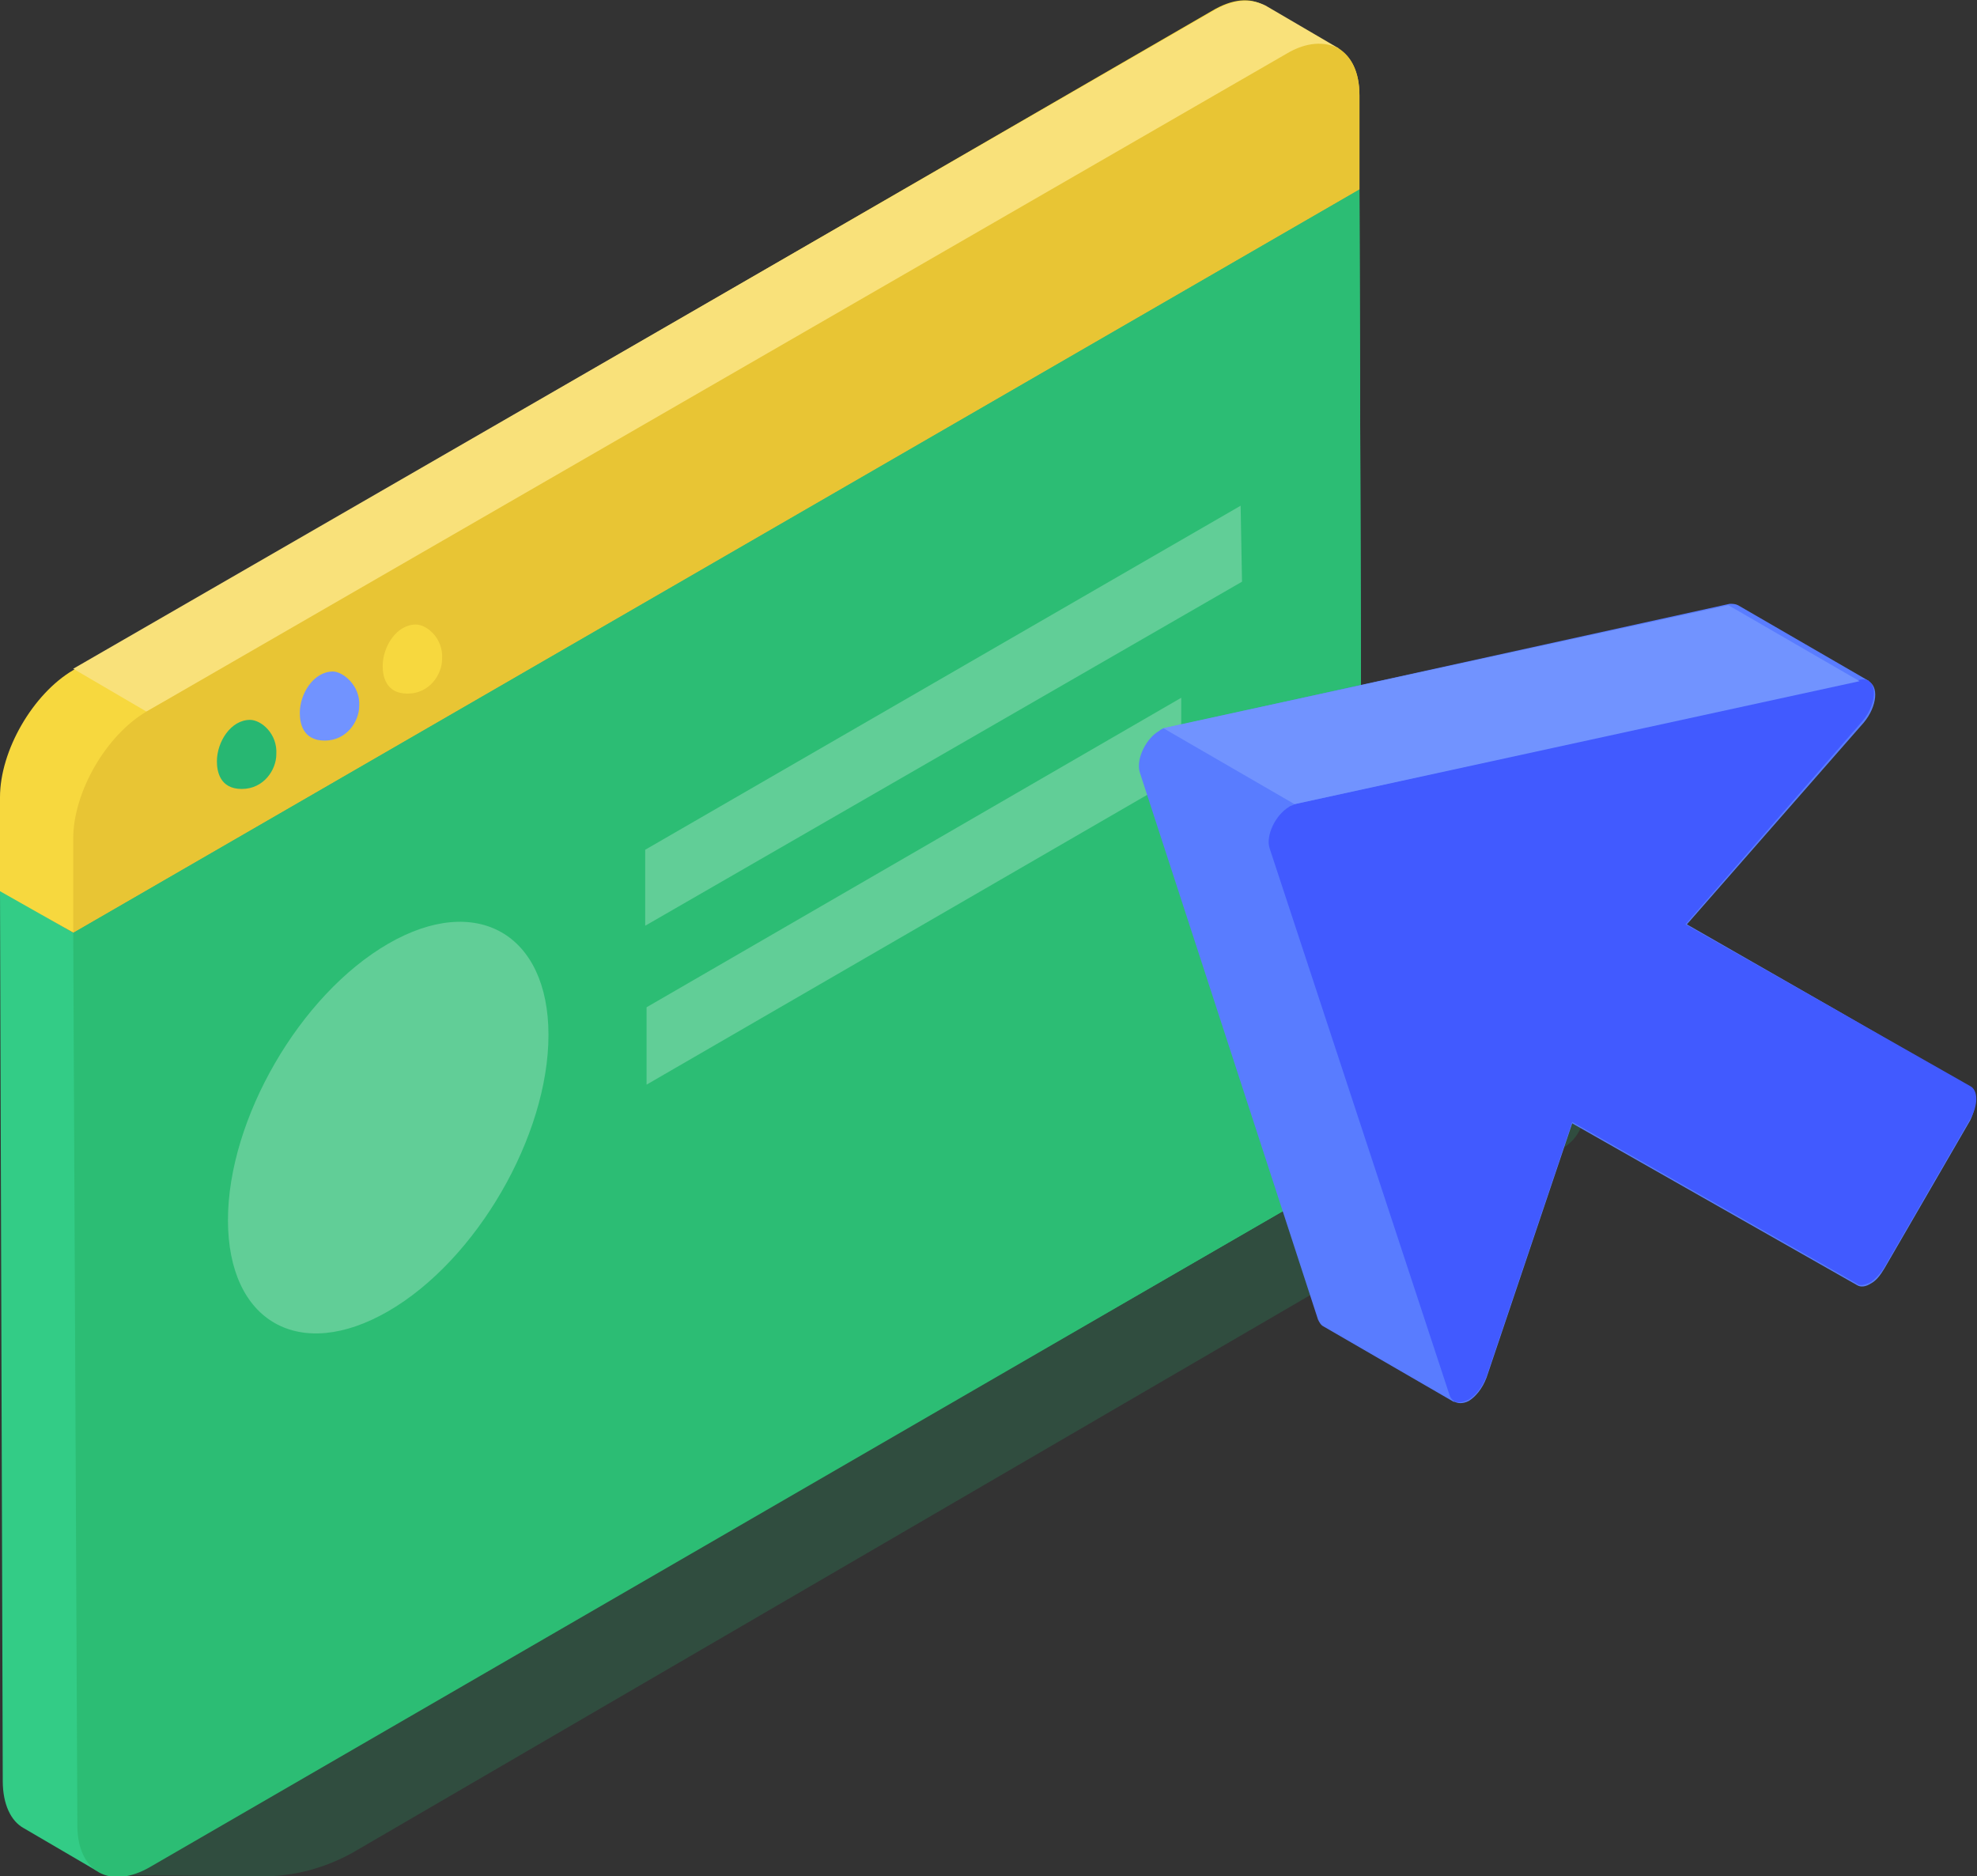 <?xml version="1.0" encoding="utf-8"?>
<!-- Generator: Adobe Illustrator 24.3.0, SVG Export Plug-In . SVG Version: 6.00 Build 0)  -->
<svg version="1.1" id="Layer_1" xmlns="http://www.w3.org/2000/svg" xmlns:xlink="http://www.w3.org/1999/xlink" x="0px" y="0px"
	 viewBox="0 0 143.1 135.8" style="enable-background:new 0 0 143.1 135.8;" xml:space="preserve">
<rect x="0" y="0" width="143.1" height="135.8" fill="#333333" stroke="none"/>
<style type="text/css">
	.st0{opacity:0.2;fill:#27B772;enable-background:new    ;}
	.st1{fill:#33CC86;}
	.st2{fill:#F7D83E;}
	.st3{fill:#2CBD74;}
	.st4{fill:#F9E17A;}
	.st5{fill:#E8C534;}
	.st6{opacity:0.25;}
	.st7{enable-background:new    ;}
	.st8{fill:#FFFFFF;}
	.st9{fill:#27B772;}
	.st10{fill:#7193FF;}
	.st11{fill:#597CFF;}
	.st12{fill:#415AFF;}
</style>
<g>
	<path class="st0" d="M2.8,130.8l96-55c3.4-2,7.7-2,11.1,0l3.2,1.8c2.1,1.2,2.1,4.3,0,5.5l-87.6,51c-2,1.1-4.2,1.7-6.5,1.7
		l-10.5-0.1L2.8,130.8z"/>
	<g>
		<g>
			<path class="st1" d="M0,64.4l0.2,64.5c0,1.7,0.6,2.9,1.5,3.4l5.3,3.1c-0.1-0.1-0.2-0.2-0.4-0.3c1,0.8,2.5,0.9,4.2-0.1l82.5-47.6
				c2.9-1.7,5.3-5.8,5.3-9.2l-0.2-64.5L5.3,67.5L0,64.4z"/>
			<path class="st2" d="M5.3,67.5l93.1-53.8V6.9c0-1.7-0.6-2.9-1.6-3.4l0,0l0,0l0,0l-5.3-3.1c-1-0.6-2.3-0.5-3.8,0.4L5.3,48.5
				C2.4,50.2,0,54.3,0,57.7v6.8L5.3,67.5L5.3,67.5z"/>
			<g>
				<path class="st3" d="M5.3,67.5l93.1-53.8l0.2,64.5c0,3.4-2.4,7.5-5.3,9.2l-82.4,47.7c-2.9,1.7-5.3,0.4-5.3-3L5.3,67.5z"/>
			</g>
			<path class="st4" d="M10.6,51.5l-5.3-3.1L87.8,0.8c1.5-0.9,2.8-0.9,3.8-0.4l5.3,3.1"/>
			<g>
				<path class="st5" d="M93.1,3.9C94.6,3,95.9,3,96.9,3.5c0.9,0.6,1.5,1.7,1.5,3.4v6.8L5.3,67.5v-6.8c0-3.4,2.4-7.5,5.3-9.2
					L93.1,3.9z"/>
			</g>
		</g>
		<g class="st6">
			<g class="st7">
				<g>
					<path class="st8" d="M28.1,68.3C21.7,72,16.5,81,16.5,88.3c0,7.4,5.2,10.3,11.6,6.6c6.4-3.7,11.6-12.7,11.6-20
						S34.5,64.6,28.1,68.3"/>
					<polyline class="st8" points="89.8,36.6 46.7,61.5 46.7,67 89.9,42.1 89.8,36.6 					"/>
					<polyline class="st8" points="85.5,50.5 46.8,72.9 46.8,78.5 85.5,56.1 85.5,50.5 					"/>
				</g>
			</g>
		</g>
	</g>
	<path class="st9" d="M18.1,52.1c-1.4,0-2.4,1.6-2.4,3c0,0.7,0.2,2,1.8,2s2.5-1.4,2.5-2.5C20.1,53.1,18.9,52.1,18.1,52.1z"/>
	<path class="st10" d="M24.1,48.6c-1.4,0-2.4,1.6-2.4,3c0,0.7,0.2,2,1.8,2s2.5-1.4,2.5-2.5C26.1,49.6,24.8,48.6,24.1,48.6z"/>
	<path class="st2" d="M30.1,45.2c-1.4,0-2.4,1.6-2.4,3c0,0.7,0.2,2,1.8,2s2.5-1.4,2.5-2.5C32.1,46.2,30.9,45.2,30.1,45.2z"/>
</g>
<g>
	<path class="st11" d="M142.6,78.7l-9.5-5.5l-11-6.3l12.8-14.6c1-1.2,1.1-2.7,0.3-3h0.1l-9.5-5.5c-0.2-0.1-0.4-0.1-0.6-0.1l-40.9,9
		c-0.1,0-0.3,0.1-0.4,0.2c-0.9,0.5-1.7,2-1.4,3l12.9,39.6c0.1,0.2,0.2,0.4,0.4,0.5l9.5,5.5l-0.1-0.1c0.3,0.2,0.7,0.2,1.1,0
		c0.5-0.3,1-0.9,1.3-1.7l6.2-18.4L134.4,93c0.3,0.2,0.7,0.1,1-0.1c0.4-0.2,0.7-0.6,1-1.1l6.2-10.7C143.1,80.1,143.1,79,142.6,78.7z
		 M135,49.3c-0.1,0-0.2,0-0.4,0C134.8,49.3,134.9,49.3,135,49.3z M104.8,101c0,0.1,0.1,0.3,0.2,0.3
		C104.9,101.3,104.8,101.1,104.8,101z"/>
	<g>
		<path class="st12" d="M93.3,58.4c0.1-0.1,0.3-0.1,0.4-0.2l40.9-9c1.3-0.3,1.4,1.6,0.2,3L122,66.9l20.6,11.7c0.6,0.3,0.6,1.4,0,2.4
			l-6.2,10.7c-0.3,0.5-0.7,0.9-1,1.1c-0.4,0.2-0.8,0.3-1,0.1l-20.6-11.7l-6.2,18.4c-0.3,0.8-0.8,1.4-1.3,1.7
			c-0.6,0.3-1.2,0.3-1.4-0.4l-13-39.5C91.6,60.5,92.3,59,93.3,58.4z"/>
	</g>
	<polygon class="st10" points="84.2,52.7 93.7,58.2 134.6,49.3 125.1,43.8 	"/>
</g>
</svg>
